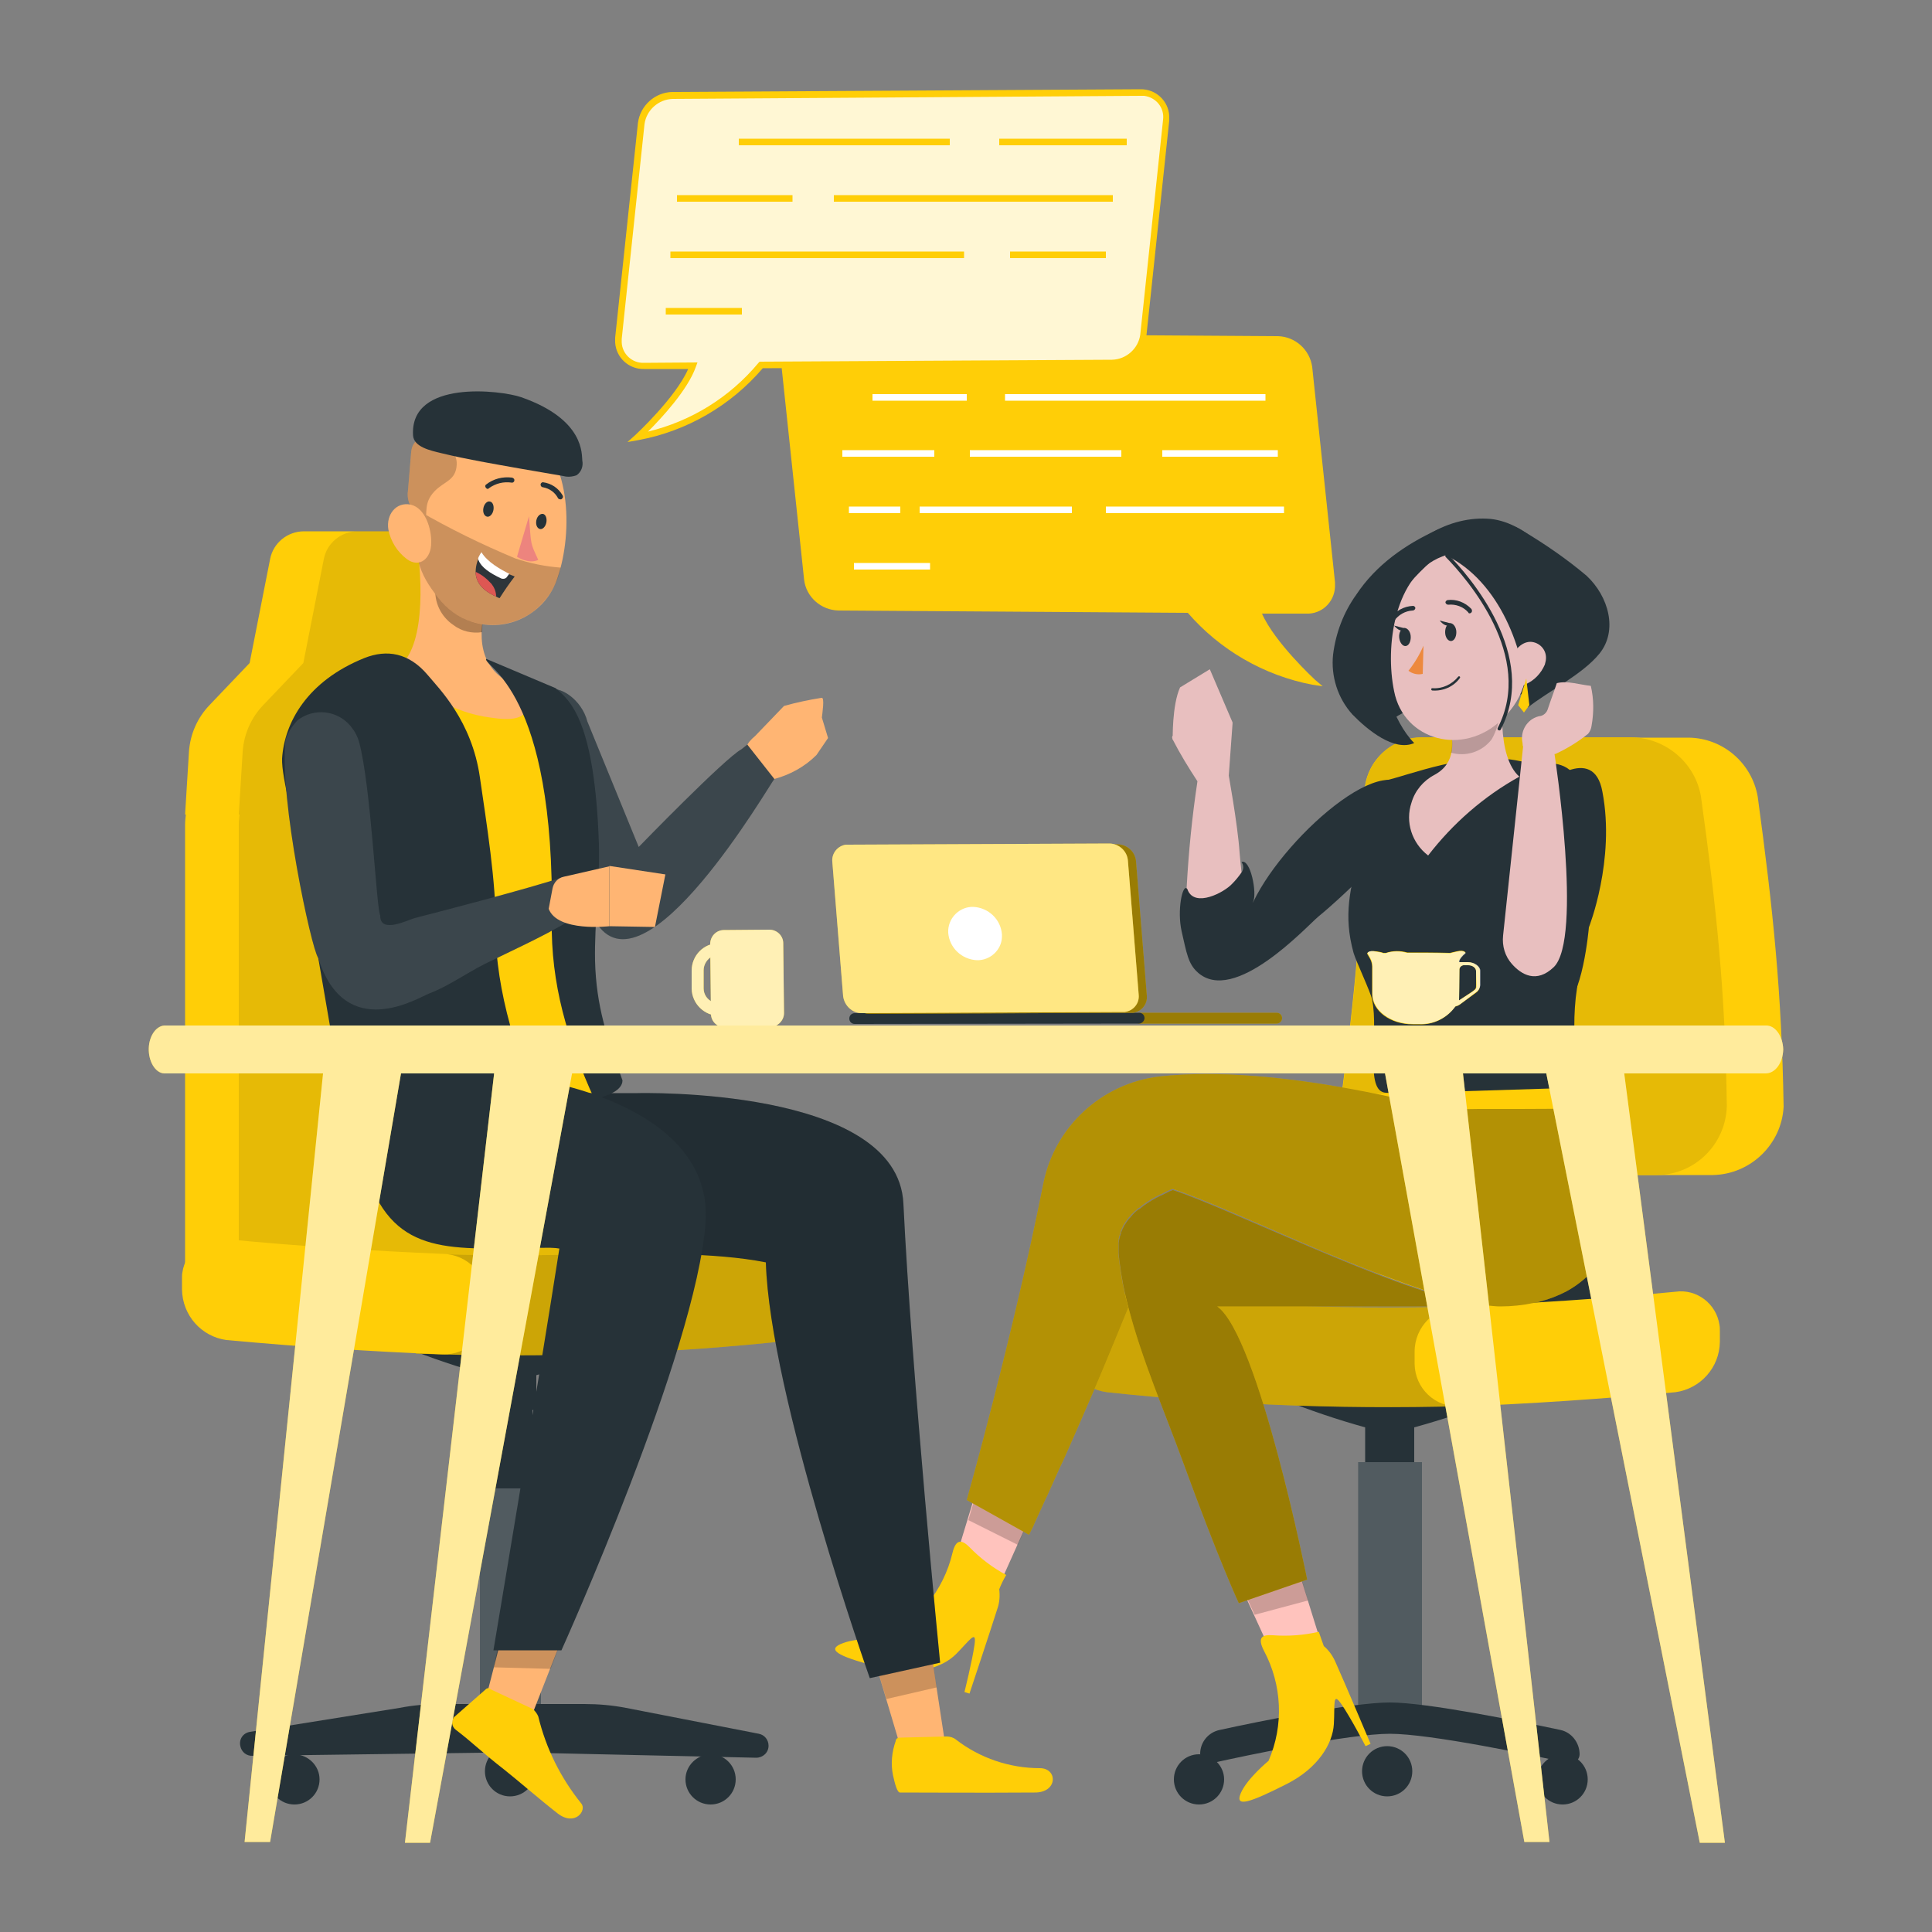 <?xml version="1.0" encoding="utf-8"?>
<!-- Generator: Adobe Illustrator 26.2.1, SVG Export Plug-In . SVG Version: 6.00 Build 0)  -->
<svg version="1.1" id="Layer_1" xmlns="http://www.w3.org/2000/svg" xmlns:xlink="http://www.w3.org/1999/xlink" x="0px" y="0px"
	 viewBox="0 0 500 500" style="enable-background:new 0 0 500 500;" xml:space="preserve">
<rect x="0" y="0" width="500" height="500" fill="#808080" stroke="none"/>
<style type="text/css">
	.st0{fill:#263238;}
	.st1{opacity:0.2;fill:#FFFFFF;enable-background:new    ;}
	.st2{fill:#FFCE07;}
	.st3{opacity:0.1;enable-background:new    ;}
	.st4{opacity:0.2;enable-background:new    ;}
	.st5{fill:#FFC3BD;}
	.st6{opacity:0.2;}
	.st7{opacity:0.4;enable-background:new    ;}
	.st8{fill:#E8BFBF;}
	.st9{opacity:0.6;enable-background:new    ;}
	.st10{fill:#ED893E;}
	.st11{opacity:0.3;}
	.st12{fill:#FFB573;}
	.st13{opacity:0.1;}
	.st14{fill:#FFFFFF;}
	.st15{opacity:0.3;enable-background:new    ;}
	.st16{fill:#2E353A;}
	.st17{fill:#DE5753;}
	.st18{fill:#ED847E;}
	.st19{opacity:0.1;fill:#FFFFFF;enable-background:new    ;}
	.st20{fill:#FFF7D4;enable-background:new    ;}
	.st21{opacity:0.7;}
	.st22{opacity:0.5;fill:#FFFFFF;enable-background:new    ;}
	.st23{opacity:0.7;fill:#FFFFFF;enable-background:new    ;}
	.st24{opacity:0.6;}
</style>
<g>
	<g id="freepik--character-3--inject-2">
		<path class="st0" d="M332,362.2h55.4c-7,2.8-14.1,5.2-21.4,7.2v9h-12.7v-9C346.1,367.4,339,365,332,362.2z"/>
		<path class="st0" d="M411.6,339.2h-18.9c2.2-13.1,2.2-26.5,0-39.6h18.9C413.8,312.6,413.8,326,411.6,339.2z"/>
		<rect x="351.5" y="378.4" class="st0" width="16.5" height="66.3"/>
		<rect x="351.5" y="378.4" class="st1" width="16.5" height="66.3"/>
		<path class="st2" d="M443.3,304.1h-81.7c-8.2,0.1-15-6.5-15.1-14.7c0-1,0.1-2,0.3-3c3.9-29.5,6-50.5,6.3-80.2
			c-0.3-8.2,6.1-15,14.3-15.3c0.3,0,0.5,0,0.8,0h68.8c8.9,0.1,16.4,6.6,17.9,15.3c4,29.5,6.2,50.5,6.7,80.2
			C461.1,296.1,453.1,303.9,443.3,304.1z"/>
		<path class="st2" d="M446.9,286.3c-0.4-29.7-2.6-50.7-6.7-80.2c-1.5-8.7-9.1-15.1-17.9-15.3h-54.1c-8.2-0.1-14.9,6.4-15,14.5
			c0,0.3,0,0.5,0,0.8c-0.3,29.7-2.4,50.7-6.3,80.2c-1.5,8.1,3.8,15.9,11.9,17.5c1,0.2,2,0.3,3,0.3h67.1
			C438.6,304,446.6,296.2,446.9,286.3z"/>
		<path class="st3" d="M446.9,286.3c-0.4-29.7-2.6-50.7-6.7-80.2c-1.5-8.7-9.1-15.1-17.9-15.3h-54.1c-8.2-0.1-14.9,6.4-15,14.5
			c0,0.3,0,0.5,0,0.8c-0.3,29.7-2.4,50.7-6.3,80.2c-1.5,8.1,3.8,15.9,11.9,17.5c1,0.2,2,0.3,3,0.3h67.1
			C438.6,304,446.6,296.2,446.9,286.3z"/>
		<path class="st0" d="M408.8,454c0,1.3-1.1,2.4-2.4,2.4c-0.2,0-0.3,0-0.5-0.1c-8.9-2-35.7-7.6-46.2-7.6c-10.5,0-37.2,5.6-46.1,7.6
			c-1.3,0.3-2.6-0.6-2.9-1.9c0-0.2-0.1-0.3-0.1-0.5l0,0c0-3,2.1-5.6,5.1-6.2c10.5-2.3,34.3-7.1,44-7.1c9.7,0,33.7,4.9,44.1,7.1
			C406.7,448.3,408.8,451,408.8,454z"/>
		<path class="st0" d="M397.9,460.5c0,3.6,2.9,6.5,6.5,6.5s6.5-2.9,6.5-6.5c0-3.6-2.9-6.5-6.5-6.5h0
			C400.8,454.1,397.9,457,397.9,460.5z"/>
		<path class="st0" d="M316.8,460.5c0,3.6-2.9,6.5-6.5,6.5s-6.5-2.9-6.5-6.5c0-3.6,2.9-6.5,6.5-6.5h0
			C313.9,454.1,316.8,457,316.8,460.5z"/>
		<path class="st0" d="M365.5,458.4c0,3.6-2.9,6.5-6.5,6.5s-6.5-2.9-6.5-6.5c0-3.6,2.9-6.5,6.5-6.5h0
			C362.6,451.9,365.5,454.8,365.5,458.4z"/>
		<path class="st2" d="M384.6,337.9c-32.7,1.2-65.5,0.1-98.1-3.5c-5.8-0.8-11.2,3.2-12,9c-0.1,0.6-0.1,1.2-0.1,1.7v1.6
			c0.1,6.9,5.3,12.7,12.1,13.6c32.6,3.5,65.4,4.6,98.1,3.4V337.9z"/>
		<path class="st4" d="M384.6,337.9c-32.7,1.2-65.5,0.1-98.1-3.5c-5.8-0.8-11.2,3.2-12,9c-0.1,0.6-0.1,1.2-0.1,1.7v1.6
			c0.1,6.9,5.3,12.7,12.1,13.6c32.6,3.5,65.4,4.6,98.1,3.4V337.9z"/>
		<path class="st2" d="M433.6,360.3c-18.7,1.7-37.2,3-56,3.7c-6.2,0.2-11.4-4.7-11.5-11c0-0.1,0-0.2,0-0.3v-2.9
			c0-6.4,5.2-11.6,11.5-11.7c18.8-0.8,37.3-2,56-3.8c5.5-0.8,10.6,3.1,11.4,8.6c0.1,0.5,0.1,1,0.1,1.5v2.9
			C445,353.9,440.1,359.4,433.6,360.3z"/>
		<polygon class="st5" points="256.8,414.3 243.7,415.3 255,378.1 265.9,394 		"/>
		<g class="st6">
			<polygon points="255.3,377.6 250.6,393.4 263.4,399.8 266.2,393.5 			"/>
		</g>
		<path class="st2" d="M258.6,411.3c0.2,1.7,0.1,3.4-0.5,5.1c-1.9,6-7.2,21.9-7.2,21.9l-1.3-0.4c0,0,2-8,2.6-12.2s-1.3-1.1-4.8,2.4
			c-3.5,3.5-10.6,5.8-19.4,3.5c-10.2-2.7-14.2-4.4-10.5-6.1s11-1.5,11-1.5c9.1-4.2,15.7-12.4,18-22.1c0.9-3.8,2.5-3.4,4.4-1.5
			c2.8,2.9,6,5.3,9.5,7.2C259.7,408.8,259.1,410,258.6,411.3z"/>
		<polygon class="st5" points="343.2,429.4 334.1,438.8 317.9,403.5 336.6,408.2 		"/>
		<g class="st6">
			<polygon points="317.8,402.9 324.7,417.9 338.5,414.2 336.5,407.6 			"/>
		</g>
		<path class="st2" d="M342.6,426c1.3,1.1,2.3,2.5,3,4.1c2.6,5.8,9.1,21.2,9.1,21.2l-1.3,0.6c0,0-3.8-7.3-6.2-10.8
			c-2.4-3.5-1.7,0-2,5.1s-4.1,11.4-12.2,15.5c-9.5,4.8-13.5,6.2-11.9,2.4c1.6-3.8,7.2-8.4,7.2-8.4c4-9.2,3.5-19.7-1.2-28.5
			c-1.8-3.5-0.4-4.2,2.3-4c4,0.3,8,0,11.9-0.9C341.7,423.4,342.1,424.7,342.6,426z"/>
		<path class="st2" d="M380.6,338.1H315c10.7,7.6,23.3,70.7,23.3,70.7l-17.7,6.1c0,0-5.1-10.9-14.5-36.7
			c-4.8-13.1-10.6-26.5-14-39.6l0,0c-1.1-4-1.9-8.2-2.4-12.3c-0.1-0.6-0.1-1.3-0.2-1.9c0-0.4,0-0.8,0-1.2s0-0.7,0-1V322
			c0-0.3,0-0.5,0.1-0.8v-0.2c0.1-0.3,0.1-0.5,0.2-0.8c0,0,0-0.1,0-0.1c0.1-0.3,0.2-0.6,0.3-0.9v-0.2c0.1-0.3,0.3-0.6,0.4-0.9
			c0-0.1,0-0.1,0.1-0.2c0.1-0.3,0.3-0.5,0.4-0.8c0.4-0.6,0.8-1.2,1.2-1.7l0.2-0.2l0.7-0.8c0.5-0.6,1.1-1.1,1.7-1.5c0,0,0.1,0,0.1,0
			l1-0.8l1-0.7l1.1-0.7c0.8-0.5,1.6-0.9,2.4-1.3c0,0,0,0,0.1,0l2.2-1.1l0.8-0.3c0,0,0.1,0,0.1,0l0,0c7.3,2.4,20.8,8.5,35.4,14.7
			c16.4,7,34,13.9,45.3,15.4C383,338.2,381.8,338.2,380.6,338.1z"/>
		<path class="st7" d="M380.6,338.1H315c10.7,7.6,23.3,70.7,23.3,70.7l-17.7,6.1c0,0-5.1-10.9-14.5-36.7
			c-4.8-13.1-10.6-26.5-14-39.6l0,0c-1.1-4-1.9-8.2-2.4-12.3c-0.1-0.6-0.1-1.3-0.2-1.9c0-0.4,0-0.8,0-1.2s0-0.7,0-1V322
			c0-0.3,0-0.5,0.1-0.8v-0.2c0.1-0.3,0.1-0.5,0.2-0.8c0,0,0-0.1,0-0.1c0.1-0.3,0.2-0.6,0.3-0.9v-0.2c0.1-0.3,0.3-0.6,0.4-0.9
			c0-0.1,0-0.1,0.1-0.2c0.1-0.3,0.3-0.5,0.4-0.8c0.4-0.6,0.8-1.2,1.2-1.7l0.2-0.2l0.7-0.8c0.5-0.6,1.1-1.1,1.7-1.5c0,0,0.1,0,0.1,0
			l1-0.8l1-0.7l1.1-0.7c0.8-0.5,1.6-0.9,2.4-1.3c0,0,0,0,0.1,0l2.2-1.1l0.8-0.3c0,0,0.1,0,0.1,0l0,0c7.3,2.4,20.8,8.5,35.4,14.7
			c16.4,7,34,13.9,45.3,15.4C383,338.2,381.8,338.2,380.6,338.1z"/>
		<path class="st2" d="M384.3,337.8c-11.3-1.4-28.9-8.4-45.3-15.4c-14.5-6.2-27.9-12.3-35.4-14.7c21.9-9.2,60.9-9,60.9-9
			s10.1-9.6,21.3-11.9c1.5-0.3,3.1-0.5,4.6-0.5l0.3,0.4C410.4,312.9,403.3,335.3,384.3,337.8z"/>
		<path class="st0" d="M309.9,251.6c9.5,8.7,28.3-11.9,31.3-14.4c6.5-5.3,25.5-23,24.5-29.2c-3-18.1-32.8,7.6-41.3,25.3L309.9,251.6
			z"/>
		<path class="st0" d="M393.5,197c4.8,1,10-0.7,13.3,2.8c3.4,3.6,4.8,8.5,5.3,13.5c0.4,6.8,0.1,13.6-1.1,20.3
			c-1,8.2-2.1,16.4-3.2,24.6c-0.7,6.7-0.4,13.5,0.8,20.2l0,0c0.3,1.5-0.5,2.9-1.9,3.5c0,0-37.2,1.3-48,0.9
			c-5.7-0.2-1.8-15.3-3.6-24.1c-0.4-2-4.2-10-4.8-12.1c-2.7-9.8-0.9-16.5,1.6-26.3c1.8-7.1,2.5-17.4,6.2-18.2
			C364.7,200.7,380.2,194.1,393.5,197z"/>
		<path class="st0" d="M398.8,203.9c0.5-0.7,13.6-11.8,15.9,1c3.4,17.7-3.5,35.1-3.5,35.1s-1.6,19.1-7.1,21.1
			c-5.6,1.9-10.9,2.4-12.7-0.9c-1.2-2.6-1.8-5.4-1.9-8.2C389.5,252,390.2,217.2,398.8,203.9z"/>
		<path class="st8" d="M389.8,172.7c-1.3,8.2-2.5,23,3.4,28.3c-9.2,5.1-17.2,12.1-23.6,20.4c-4.2-3.2-6-8.7-4.3-13.7
			c0.9-3.1,3.1-5.7,6-7.2c5.5-3,5.1-8.7,3.5-14.1L389.8,172.7z"/>
		<path class="st4" d="M387.9,186.5l-5.3,2c-2.3,0.9-4.7,1.3-7.1,1.2l0,0c0.4,1.7,0.4,3.4,0,5.1c3.9,1.1,8-0.2,10.5-3.4
			C386.9,189.9,387.5,188.2,387.9,186.5z"/>
		<path class="st2" d="M409,282l1.5,4.9c0.2,0.4-0.2,0.8-0.9,0.8l-56,1.7c-0.5,0-0.9-0.2-1-0.5l-0.6-5c0-0.3,0.4-0.6,0.9-0.7l55-1.7
			C408.4,281.5,408.8,281.7,409,282z"/>
		<path class="st2" d="M291.2,317.1c0.4-0.6,0.8-1.2,1.2-1.7C291.9,315.9,291.5,316.5,291.2,317.1z"/>
		<path class="st2" d="M294.9,312.9c-0.6,0.5-1.2,1-1.7,1.5C293.7,313.9,294.3,313.4,294.9,312.9z"/>
		<path class="st9" d="M291.2,317.1c0.4-0.6,0.8-1.2,1.2-1.7C291.9,315.9,291.5,316.5,291.2,317.1z"/>
		<path class="st9" d="M294.9,312.9c-0.6,0.5-1.2,1-1.7,1.5C293.7,313.9,294.3,313.4,294.9,312.9z"/>
		<path class="st8" d="M314.4,245.8c-3.4-3-5.9-6.9-7-11.3c-0.3-1.6-0.4-3.1-0.3-4.7c0.5-9.2,1.4-18.4,2.8-27.6l7.9-2.6
			c0,0,2.5,13.6,3,21c0.1,1.5,0.3,3.2,0.5,5.1c0.4,3.4,0.8,7,1.2,10.1L314.4,245.8z"/>
		<path class="st0" d="M309.9,251.6c-2.4-2.2-2.8-4.9-4.1-10.6c-1.2-5.4,0.2-12,1.3-11.1c0.1,0.1,0.3,0.3,0.3,0.5
			c1.9,4.5,9.4,0.6,11.5-1.7c0.9-0.9,1.7-1.9,2.4-2.9c0.6-0.8,0.6-1.9,0-2.7c2.3-1,4.1,8.1,3,10.3l-0.6,1.7
			c-0.9,2.7-2.3,5.3-4.2,7.5l-4.2,5.1L309.9,251.6z"/>
		<path class="st8" d="M318,200.8L319,187c-2.5,1.2-5,2.2-7.6,2.9c-3.8,1.3-9-1-7.9,1.5c1.9,3.7,4.1,7.3,6.4,10.8L318,200.8z"/>
		<path class="st8" d="M319,187l-5.9-13.8l-7.7,4.7c-2.1,4.6-1.9,13.5-1.9,13.5S314.2,191.9,319,187z"/>
		<path class="st0" d="M359.1,149.5c-5.9,11.2-4.5,25.3,1.8,36.3c10.7-7.3,26.3-1.5,37.4-8.2c7.4-4.5,10.9-14.1,9-22.6
			c-2-9.1-11.9-19.7-21.5-20.7C375,133.3,364,140.1,359.1,149.5z"/>
		<path class="st8" d="M395.4,153.9c-3.4-8.9-13.3-13.3-22.1-9.9c0,0,0,0,0,0c-12.5,4.7-14.9,23.4-12.5,34.9
			c2.5,12.8,17.9,16.9,27.8,7.4c6.6-6.4,6.8-11.8,8-24.4C396.7,159.1,396.4,156.4,395.4,153.9z"/>
		<path class="st10" d="M368.2,174.4c-1.3,0.3-2.6,0-3.7-0.8c1.6-2,2.9-4.2,3.9-6.5L368.2,174.4z"/>
		<path class="st0" d="M377.8,175.5c0.1-0.1,0.1-0.3,0-0.4c0,0,0,0,0,0c-0.1-0.1-0.3-0.1-0.4,0c-1.6,2-4.1,3.2-6.7,3
			c-0.2,0-0.3,0.1-0.3,0.3l0,0c0,0.1,0.1,0.3,0.3,0.3c0,0,0,0,0,0C373.5,178.9,376.2,177.7,377.8,175.5L377.8,175.5z"/>
		<path class="st0" d="M377.4,139.1c-1.3,1.3-2.4,2.9-3,4.7c13.5,6.7,20.4,24.1,21,39.3c5.1-4.1,14.1-8.5,18.5-13.9
			c4.9-6,2.4-14.9-3.3-20.2c-5.1-4.3-10.6-8.1-16.3-11.5C389,134,382,134.7,377.4,139.1z"/>
		<path class="st8" d="M400.1,170.4c0.1-2.3-1.7-4.2-4-4.3c-3.2,0-5.3,3.9-5.7,6.6c-0.5,3,1.4,5.6,4.4,4.4c2.3-1,4-2.8,5-5.1
			C399.9,171.5,400.1,171,400.1,170.4z"/>
		<path class="st0" d="M376.9,163.6c0,1.3-0.6,2.3-1.4,2.3s-1.5-1-1.5-2.3c0-1.3,0.6-2.3,1.4-2.3
			C376.1,161.3,376.9,162.3,376.9,163.6z"/>
		<path class="st0" d="M365.1,164.9c0,1.3-0.6,2.3-1.4,2.3s-1.5-1-1.6-2.3s0.6-2.3,1.4-2.4C364.4,162.6,365.1,163.6,365.1,164.9z"/>
		<path class="st0" d="M363.9,162.7l-3.1-0.8C360.8,161.9,362.5,164.2,363.9,162.7z"/>
		<path class="st0" d="M380.5,158.7c0.1,0,0.2-0.1,0.3-0.2c0.2-0.2,0.2-0.6,0-0.9l0,0c-1.6-1.7-3.9-2.6-6.2-2.3
			c-0.3,0.1-0.6,0.4-0.5,0.7c0.1,0.3,0.4,0.5,0.7,0.5c0,0,0,0,0,0c1.9-0.2,3.9,0.5,5.2,2C380,158.7,380.3,158.8,380.5,158.7z"/>
		<path class="st0" d="M360.6,160.9c0.1,0,0.2-0.1,0.2-0.2c1.1-1.6,2.9-2.6,4.8-2.7c0.3,0,0.6-0.2,0.7-0.6c0,0,0,0,0,0l0,0
			c0-0.3-0.3-0.6-0.6-0.6c-2.4,0.1-4.5,1.3-5.9,3.2c-0.2,0.3-0.2,0.7,0.1,0.9c0,0,0,0,0,0C360.1,161,360.4,161,360.6,160.9
			L360.6,160.9z"/>
		<path class="st0" d="M375.7,161.4l-3.1-0.8C372.6,160.6,374.3,162.9,375.7,161.4z"/>
		<path class="st0" d="M357.3,167.2c-0.4,7.8,3.2,19.6,8.7,25.1c-5.2,2.3-12.1-3.4-16-7.4c-3.8-4.2-5.6-9.9-5-15.5
			c0.7-5.6,2.7-10.9,6-15.5c5.1-7.7,12.7-13,21-16.8c1.7-0.8,4.3-1.1,4.8,0.6c0.4,1.2-0.7,2.4-1.6,3.2
			C366.2,149,359.3,154.6,357.3,167.2z"/>
		<path class="st0" d="M387.9,189h-0.1c-0.2-0.1-0.3-0.4-0.2-0.6c0,0,0,0,0,0c9.6-18.5-7.9-38.6-13.5-44.3c-0.1-0.2-0.1-0.5,0.1-0.7
			c0.2-0.1,0.4-0.1,0.5,0c5.7,5.8,23.6,26.3,13.7,45.4C388.3,189,388.1,189.1,387.9,189z"/>
		<polygon class="st2" points="395,175.6 392.9,182.5 394.4,184.4 395.8,182.5 		"/>
		<path class="st8" d="M394.1,193.1c0-0.4-0.1-1-0.2-1.7c-0.2-2.9,1.8-5.6,4.7-6.1h0.1c0.8-0.2,1.5-0.8,1.8-1.6c1-3,1.4-3.9,2.4-6.9
			c2.7-0.7,5.9,0.4,8.8,0.7c0.8,3.4,0.8,6.9,0.2,10.3c-0.1,0.8-0.4,1.5-0.9,2.1c-2.6,2.1-5.4,3.8-8.4,5.2
			C400.1,195.7,396.7,193.3,394.1,193.1z"/>
		<path class="st8" d="M402.3,195.1c0,0,7.4,47.9-0.2,55.2c-4.5,4.3-8.4,1.9-10.8-0.8c-1.8-2-2.6-4.7-2.3-7.4l5.2-49.1
			C394.1,193.1,399.3,190.1,402.3,195.1z"/>
		<path class="st2" d="M405.4,334.2c-2.1,1.1-4.4,2-6.7,2.6c-0.6,0.2-1.2,0.3-1.8,0.4c-2.8,0.6-5.7,0.9-8.6,0.9
			c-1,0-1.9-0.1-2.9-0.2l-1-0.1l-1.1-0.2c-1.1-0.2-2.2-0.4-3.4-0.6c-1.2-0.2-2.5-0.6-3.9-0.9l-1.3-0.4c-1.7-0.5-3.3-1-5.1-1.5
			l-1.8-0.6c-3.4-1.1-6.7-2.4-10.3-3.7l-1.4-0.5c-4.5-1.7-9.1-3.6-13.7-5.5l-3.5-1.5c-14.5-6.2-27.9-12.3-35.4-14.7l0,0
			c0,0,0,0-0.1,0l-0.8,0.3l-2.2,1.1c0,0,0,0-0.1,0c-0.8,0.4-1.7,0.9-2.4,1.3l-1.1,0.7l-1,0.7l-1,0.8c0,0-0.1,0-0.1,0
			c-0.6,0.5-1.2,1-1.7,1.5l-0.7,0.8l-0.2,0.2c-0.4,0.5-0.8,1.1-1.2,1.7c-0.2,0.3-0.3,0.5-0.4,0.8c0,0.1-0.1,0.1-0.1,0.2
			c-0.2,0.3-0.3,0.6-0.4,0.9v0.2c-0.1,0.3-0.2,0.6-0.3,0.9c0,0,0,0.1,0,0.1c-0.1,0.3-0.2,0.5-0.2,0.8v0.2c0,0.3-0.1,0.5-0.1,0.8v0.3
			c0,0.3,0,0.7,0,1c0,0.4,0,0.8,0,1.2c0,0.4,0.1,1.2,0.2,1.9c0.5,4.2,1.3,8.3,2.4,12.3c-2.4,5.9-4.8,11.7-7.1,17.2l-2.3,5.4
			c-2.7,6.2-5.2,12-7.5,17.1c-0.3,0.7-0.7,1.4-1,2.1l-2.6,5.8c-0.3,0.6-0.5,1.2-0.8,1.7l-3,6.6c-0.1,0.2-0.2,0.5-0.3,0.7
			c-0.1,0.2-0.2,0.4-0.3,0.6s-0.2,0.4-0.3,0.6c-0.7,1.5-0.5,1-0.5,1l-16.1-9c0,0,12-42.5,19.8-81.8c2.9-14.8,15.1-26,30-27.8
			c30.8-3.5,73.1,8.5,73.1,8.5h2.9l6.7-0.1h3.2h0.6h2.7h4c5.4,0,10.8-0.1,15.2,0C423.4,312.3,417.7,327.5,405.4,334.2z"/>
		<g class="st11">
			<path d="M405.4,334.2c-2.1,1.1-4.4,2-6.7,2.6c-0.6,0.2-1.2,0.3-1.8,0.4c-2.8,0.6-5.7,0.9-8.6,0.9c-1,0-1.9-0.1-2.9-0.2l-1-0.1
				l-1.1-0.2c-1.1-0.2-2.2-0.4-3.4-0.6c-1.2-0.2-2.5-0.6-3.9-0.9l-1.3-0.4c-1.7-0.5-3.3-1-5.1-1.5l-1.8-0.6
				c-3.4-1.1-6.7-2.4-10.3-3.7l-1.4-0.5c-4.5-1.7-9.1-3.6-13.7-5.5l-3.5-1.5c-14.5-6.2-27.9-12.3-35.4-14.7l0,0c0,0,0,0-0.1,0
				l-0.8,0.3l-2.2,1.1c0,0,0,0-0.1,0c-0.8,0.4-1.7,0.9-2.4,1.3l-1.1,0.7l-1,0.7l-1,0.8c0,0-0.1,0-0.1,0c-0.6,0.5-1.2,1-1.7,1.5
				l-0.7,0.8l-0.2,0.2c-0.4,0.5-0.8,1.1-1.2,1.7c-0.2,0.3-0.3,0.5-0.4,0.8c0,0.1-0.1,0.1-0.1,0.2c-0.2,0.3-0.3,0.6-0.4,0.9v0.2
				c-0.1,0.3-0.2,0.6-0.3,0.9c0,0,0,0.1,0,0.1c-0.1,0.3-0.2,0.5-0.2,0.8v0.2c0,0.3-0.1,0.5-0.1,0.8v0.3c0,0.3,0,0.7,0,1
				c0,0.4,0,0.8,0,1.2c0,0.4,0.1,1.2,0.2,1.9c0.5,4.2,1.3,8.3,2.4,12.3c-2.4,5.9-4.8,11.7-7.1,17.2l-2.3,5.4
				c-2.7,6.2-5.2,12-7.5,17.1c-0.3,0.7-0.7,1.4-1,2.1l-2.6,5.8c-0.3,0.6-0.5,1.2-0.8,1.7l-3,6.6c-0.1,0.2-0.2,0.5-0.3,0.7
				c-0.1,0.2-0.2,0.4-0.3,0.6s-0.2,0.4-0.3,0.6c-0.7,1.5-0.5,1-0.5,1l-16.1-9c0,0,12-42.5,19.8-81.8c2.9-14.8,15.1-26,30-27.8
				c30.8-3.5,73.1,8.5,73.1,8.5h2.9l6.7-0.1h3.2h0.6h2.7h4c5.4,0,10.8-0.1,15.2,0C423.4,312.3,417.7,327.5,405.4,334.2z"/>
		</g>
	</g>
	<g id="freepik--character-2--inject-2">
		<rect x="124.2" y="384.8" class="st0" width="15.8" height="65.9"/>
		<rect x="124.2" y="384.8" class="st1" width="15.8" height="65.9"/>
		<rect x="126.5" y="343.1" class="st0" width="11.3" height="42.1"/>
		<polygon class="st4" points="137.7,350.9 126.5,355 126.5,343.1 137.7,343.1 		"/>
		<path class="st0" d="M177.4,460.5c0,3.6,2.9,6.5,6.5,6.5s6.5-2.9,6.5-6.5c0-3.6-2.9-6.5-6.5-6.5h0
			C180.3,454.1,177.4,457,177.4,460.5z"/>
		<path class="st0" d="M82.7,460.5c0,3.6-2.9,6.5-6.5,6.5c-3.6,0-6.5-2.9-6.5-6.5c0-3.6,2.9-6.5,6.5-6.5h0
			C79.8,454.1,82.7,457,82.7,460.5z"/>
		<path class="st0" d="M138.5,458.4c0,3.6-2.9,6.5-6.5,6.5s-6.5-2.9-6.5-6.5c0-3.6,2.9-6.5,6.5-6.5h0
			C135.6,451.9,138.5,454.8,138.5,458.4z"/>
		<path class="st0" d="M62.2,451.9c0.3,1.5,1.6,2.6,3.2,2.5l67.3-0.9l63,1.4c1.7,0,3.2-1.3,3.2-3.1c0-1.5-1-2.8-2.5-3.1l-34.4-6.7
			c-3.6-0.7-7.2-1-10.8-1h-37c-3.6,0-7.2,0.3-10.8,1l-38.7,6.2C62.9,448.5,61.8,450.1,62.2,451.9C62.2,451.8,62.2,451.8,62.2,451.9z
			"/>
		<path class="st0" d="M61.1,342.9v0.2h2.2C62.5,343.1,61.8,343,61.1,342.9z"/>
		<path class="st2" d="M151.2,214.3c0,0.1,0,0.2,0,0.3v115.2H47.9V213.4c0-0.9,0.1-1.7,0.2-2.6h-0.2l1-16.2
			c0.3-4.6,2.2-8.9,5.4-12.2l10.3-10.8l5.3-26.9c0.8-4.2,4.5-7.2,8.8-7.2h23.8c3.8,0,7.2,2.5,8.4,6.1l10,29.1l19,11.7
			c4.9,3,8.2,8,9,13.6l2.5,16.5L151.2,214.3z"/>
		<path class="st3" d="M151.2,214.3c0,0.1,0,0.2,0,0.3v115.2H61.8V213.4c0-0.9,0.1-1.8,0.2-2.6h-0.2l1-16.2
			c0.3-4.6,2.2-8.9,5.4-12.2l10.3-10.8l5.3-26.9c0.8-4.2,4.5-7.2,8.8-7.2h10c3.8,0,7.2,2.5,8.4,6.1l10,29.1l19,11.7
			c4.9,3,8.2,8,9,13.6l2.5,16.5L151.2,214.3z"/>
		<path class="st0" d="M160.1,348.7h-55.4c7,2.8,14.1,5.2,21.4,7.2v9h12.7v-9C146,353.9,153.2,351.5,160.1,348.7z"/>
		<path class="st2" d="M107.6,324.4c32.7,1.2,65.5,0.1,98.1-3.5c5.8-0.8,11.2,3.2,12,9c0.1,0.6,0.1,1.1,0.1,1.7v1.7
			c-0.2,6.9-5.3,12.6-12.1,13.5c-32.6,3.6-65.4,4.7-98.1,3.5L107.6,324.4z"/>
		<path class="st4" d="M107.6,324.4c32.7,1.2,65.5,0.1,98.1-3.5c5.8-0.8,11.2,3.2,12,9c0.1,0.6,0.1,1.1,0.1,1.7v1.7
			c-0.2,6.9-5.3,12.6-12.1,13.5c-32.6,3.6-65.4,4.7-98.1,3.5L107.6,324.4z"/>
		<path class="st2" d="M58.6,346.8c18.7,1.7,37.2,3,56,3.7c6.2,0.2,11.4-4.7,11.5-10.9c0-0.1,0-0.2,0-0.4v-2.9
			c0-6.4-5.1-11.7-11.5-11.8c-18.8-0.8-37.3-2-56-3.8c-5.5-0.8-10.6,3.1-11.4,8.6c-0.1,0.5-0.1,1-0.1,1.5v2.9
			C47.2,340.4,52.1,345.9,58.6,346.8z"/>
		<path class="st12" d="M212.7,185.7l1.6,5.3l-3,4.4c-3,3-6.8,5.1-10.9,6.2c-2.3,0.5-4.6-0.5-5.8-2.5l-0.6-1
			c-0.3-0.4-0.5-0.9-0.7-1.4c-0.9-2.7-0.1-4.4,2.1-6.2l7.5-7.8c3.2-0.9,6.5-1.6,9.7-2.1C213.5,180.3,212.8,184.7,212.7,185.7z"/>
		<path class="st0" d="M165.3,219.2c0,0,22.3-23,26.6-25.3l1.5-1.2l7,8.9c-1,1-33.9,58-46.4,36.7c-2.3-4-4.5-7.9-6.5-12
			c-1-2.1-7.3-14.7-8.2-16.8l-1-2.1c-4.5-10.1-6.2-21.9,3.1-28.8l0,0c3.5-1.5,9.2,2.6,10.6,8.1L165.3,219.2z"/>
		<g class="st13">
			<path class="st14" d="M165.3,219.2c0,0,22.3-23,26.6-25.3l1.5-1.2l7,8.9c-1,1-33.9,58-46.4,36.7c-2.3-4-4.5-7.9-6.5-12
				c-1-2.1-7.3-14.7-8.2-16.8l-1-2.1c-4.5-10.1-6.2-21.9,3.1-28.8l0,0c3.5-1.5,9.2,2.6,10.6,8.1L165.3,219.2z"/>
		</g>
		<g id="freepik--character-2--inject-102--inject-2">
			<polygon class="st12" points="240.3,423.1 244.6,451.3 232.8,451.3 224.4,423.1 			"/>
			<path class="st2" d="M245,449.4l-12.2,0.3c-0.5,0-0.9,0.3-1,0.8c0,0,0,0,0,0.1l0,0c-1,2.8-1.3,5.9-0.7,8.8
				c0.5,2.3,1.1,4.5,1.8,4.5c5.5,0,20.2,0.1,34.8,0c6.1,0.1,6.1-6.3,1.4-6.3c-7.8,0-15.5-2.6-21.7-7.4
				C246.8,449.7,245.9,449.4,245,449.4z"/>
			<polygon class="st4" points="242.4,436.7 240.3,423.1 224.4,423.1 229.4,439.7 			"/>
			<polygon class="st12" points="146.7,420.8 137.5,444.3 124.5,444.3 130.5,421.1 			"/>
			<polygon class="st4" points="127.8,431.5 130.3,418.7 146.7,420.8 142.5,431.9 			"/>
			<path class="st2" d="M137.9,442.3l-10.9-5.1c-0.4-0.4-0.9-0.4-1.3,0c0,0,0,0,0,0l0,0l-8.2,7.2c-0.8,1-0.6,2.5,0.5,3.3
				c4.2,3.2,7.1,6.1,12.4,10.2c3.3,2.6,9.4,7.9,13.9,11.4c4.5,3.5,7.7-0.8,6.1-2.6c-5.3-6.6-9.1-14.2-11.1-22.5
				C139,443.5,138.5,442.8,137.9,442.3z"/>
		</g>
		<path class="st2" d="M157.7,288.3c-13.9-37.6-4.8-72.3-6.5-91.4c-0.9-9.7-8.1-17.6-17.7-19.5c-9.5-1.9-21.3-3.9-32.5-5.4
			c-1.1-0.2-2.2-0.2-3.2-0.2c-12.2,0.2-21.9,10.1-21.7,22.3c1,56.9,19.2,94.2,19.2,94.2l29.4-0.1L157.7,288.3z"/>
		<path class="st12" d="M125.8,156.1c-2,7.8-2.6,17.4,8.2,21.5c3,4.8,4.5,9.9-7.1,8.1c-9.2-1.2-17.6-6-23.4-13.3
			c7-6.1,5.7-24.7,3.9-35.2L125.8,156.1z"/>
		<path class="st0" d="M165,282.9c0,0,67.4-1.8,68.8,28.6c2.1,43.8,9.5,118.8,9.5,118.8l-18.2,4c0,0-25.9-73.3-26.9-107.6
			c-27.1-5.4-67.8,2.8-76-15c-4-9.1-5.1-19.1-3.1-28.8L165,282.9z"/>
		<g class="st13">
			<path d="M165,282.9c0,0,67.4-1.8,68.8,28.6c2.1,43.8,9.5,118.8,9.5,118.8l-18.2,4c0,0-25.9-73.3-26.9-107.6
				c-27.1-5.4-67.8,2.8-76-15c-4-9.1-5.1-19.1-3.1-28.8L165,282.9z"/>
		</g>
		<path class="st0" d="M139.1,279.5c0,0,45.6,6.4,43.5,36.9c-2.4,33.4-37.3,110.7-37.3,110.7h-17.6c0,0,11.8-70.2,17.1-104.2
			c-24.6,0-40,3.2-48.2-14.6c-4-9.1-5.1-19.1-3.1-28.8L139.1,279.5z"/>
		<path class="st0" d="M143.8,178.1c3.9,3.3,10.1,8.6,11.2,40.3c0.3,10.1-1.2,20.2-1,30.3c0.3,11.7,3.1,19.9,7.1,30.9
			c0,2.6-3.9,4.1-7.3,4.8c-6.9-15.2-11.3-29.7-11-46.4c0.9-59.8-17.7-65.4-17-67.5L143.8,178.1z"/>
		<path class="st15" d="M117.4,161.8c2.1,1.6,4.8,2.2,7.4,1.8c0-1.9,0.1-3.8,0.4-5.6l-12-9.9c-0.3,1.3-0.4,2.6-0.5,3.9
			C112.3,155.8,114.1,159.6,117.4,161.8z"/>
		<path class="st12" d="M135.4,110.2c12.7,7.2,12.9,27.6,8.9,39.3c-3,9.3-12.9,14.4-22.2,11.4c-3.5-1.1-6.5-3.3-8.7-6.2
			c-6.2-7.9-5.3-15.8-5.1-29.5S122.6,103,135.4,110.2z"/>
		<path class="st4" d="M133.3,144.5c3.8,1.3,7.8,2.1,11.8,2.4c-0.9,4.5-3.4,8.5-7,11.3c-7.8,5.8-18.9,4.3-24.7-3.5
			c-5.1-6.5-6.7-10.8-5.2-22.6C116.3,136.8,124.7,140.9,133.3,144.5z"/>
		<path class="st12" d="M110.1,136.1c0-1.3-0.6-2.5-1.7-3.2c-1-0.7-1.9-1.6-2.5-2.7c-0.4-1.1-0.5-2.2-0.3-3.4l0.8-9.7
			c0.6-7.4,12.1-3.1,11.8,3.1c-0.2,4.2-3.2,4.3-5.7,6.9C109.6,130.1,110.6,132.6,110.1,136.1z"/>
		<path class="st4" d="M110.1,136.1c0-1.3-0.6-2.5-1.7-3.2c-1-0.7-1.9-1.6-2.5-2.7c-0.4-1.1-0.5-2.2-0.3-3.4l0.8-9.7
			c0.6-7.4,12.1-3.1,11.8,3.1c-0.2,4.2-3.2,4.3-5.7,6.9C109.6,130.1,110.6,132.6,110.1,136.1z"/>
		<path class="st12" d="M106.3,130.6c3.8,0.9,5.4,6.3,5.3,9.9c0,4-3,6.6-6.3,4.2c-2.5-1.9-4.2-4.6-4.8-7.7
			C99.9,133.2,102.5,129.8,106.3,130.6z"/>
		<path class="st0" d="M126.6,126.3c1.7-1.2,3.7-1.7,5.8-1.4l0,0c0.3,0.1,0.7-0.2,0.7-0.5c0.1-0.4-0.2-0.7-0.6-0.8
			c-2.4-0.3-4.8,0.3-6.7,1.8l0,0c-0.3,0.2-0.3,0.6,0,0.9c0,0,0,0,0,0c0.1,0.1,0.2,0.2,0.3,0.2C126.2,126.6,126.4,126.5,126.6,126.3z
			"/>
		<path class="st0" d="M145.4,129.1L145.4,129.1c0.3-0.2,0.4-0.6,0.2-0.9c-1.1-1.9-2.9-3.1-5.1-3.4l0,0c-0.3,0-0.6,0.3-0.6,0.6l0,0
			c0,0.4,0.3,0.7,0.6,0.7c1.7,0.3,3.1,1.3,3.9,2.8c0.1,0.2,0.3,0.3,0.5,0.3C145.2,129.3,145.3,129.2,145.4,129.1z"/>
		<path class="st16" d="M133.2,149.2c-1.4,1.8-2.7,3.7-3.9,5.6c-0.3-0.1-0.6-0.2-0.9-0.4c-4.1-1.8-5.3-4.2-5.3-6.4
			c0-1.8,0.6-3.5,1.5-4.9c1.5,2.5,5.1,4.5,7.1,5.5C132.6,148.9,133.2,149.2,133.2,149.2z"/>
		<path class="st14" d="M131.8,148.5l-0.6,0.8c-0.3,0.5-1,0.6-1.5,0.4c-3-1.4-5.1-2.9-5.8-4.6c-0.2-0.3-0.2-0.7,0-1
			c0.2-0.4,0.4-0.8,0.7-1.2C126.1,145.5,129.8,147.5,131.8,148.5z"/>
		<path class="st17" d="M128.4,154.4c-4.1-1.8-5.3-4.2-5.3-6.4c1.6,0.7,2.9,1.8,4.1,3.1C127.9,152,128.4,153.1,128.4,154.4z"/>
		<path class="st0" d="M140.5,133c0.7,0.1,1.1,1.1,0.9,2.2s-1,1.9-1.7,1.7c-0.7-0.2-1.1-1.1-0.9-2.2S139.8,132.9,140.5,133z"/>
		<path class="st0" d="M126.8,129.8c0.7,0.1,1.1,1.1,0.9,2.2c-0.2,1.1-1,1.9-1.7,1.7c-0.7-0.2-1.1-1.1-0.9-2.2
			C125.3,130.4,126.1,129.6,126.8,129.8z"/>
		<path class="st18" d="M133.8,144.1c0,0,3,2,5.5,0.8c-2.1-4.6-1.8-3.5-2.4-11.3L133.8,144.1z"/>
		<path class="st0" d="M140.3,286.6c0,0-16.6,6.4-20.4,7.7c-4.4,1.7-9,2.8-13.6,3.1c-4.8,0.3-9.5-1.4-12.9-4.8
			c-4-4.2-5.2-10.6-6.2-16.6c-3-17.6-6.1-35.2-9.1-52.9c-1.5-8.7-5.3-21.8-5.1-26.8c0.6-9.2,6.4-20,21.3-26
			c5.8-2.3,11.5-1.4,16.4,4.4c2.9,3.5,11.4,11.8,13.5,26.5c1.7,11.8,4.2,27.1,4.1,39C128.1,256,134.4,275.9,140.3,286.6z"/>
		<path class="st0" d="M73.9,191.5c-1.7,15.3,6.7,54,8.4,56.3c7,22.4,26.1,10.3,28.8,9.3c4.8-1.8,9.7-5.3,14.3-7.6
			c8.9-4.4,17.3-8,25.6-13.5l-4.7-9.2c-9.1,3.1-34.7,9.7-39,10.8c-1.8,0.5-9,4.2-8.9-0.7c-1-1.7-2.4-33.7-5.5-45
			c-0.4-1.3-1-2.5-1.8-3.5l-0.3-0.4c-3.4-4.2-9.5-4.9-13.8-1.6C75.7,187.8,74.5,189.5,73.9,191.5L73.9,191.5z"/>
		<path class="st19" d="M73.9,191.5c-1.7,15.3,6.7,54,8.4,56.3c7,22.4,26.1,10.3,28.8,9.3c4.8-1.8,9.7-5.3,14.3-7.6
			c8.9-4.4,17.3-8,25.6-13.5l-4.7-9.2c-9.1,3.1-34.7,9.7-39,10.8c-1.8,0.5-9,4.2-8.9-0.7c-1-1.7-2.4-33.7-5.5-45
			c-0.4-1.3-1-2.5-1.8-3.5l-0.3-0.4c-3.4-4.2-9.5-4.9-13.8-1.6C75.7,187.8,74.5,189.5,73.9,191.5L73.9,191.5z"/>
		<path class="st12" d="M143,229.9l-1,5.3c2.3,6.1,15.7,4.5,15.7,4.5v-15.5l-11.8,2.7C144.4,227.2,143.3,228.4,143,229.9z"/>
		<polygon class="st12" points="157.7,224.1 157.7,239.7 169.5,239.9 172.2,226.3 		"/>
		<path class="st0" d="M150.7,119.2c0.3,1.5-0.3,3-1.5,3.8c-1.1,0.4-2.3,0.5-3.4,0.2l-11.6-2c-6.7-1.2-13.3-2.3-19.9-3.9
			c-2.9-0.7-7.2-1.6-7.4-4.6c-0.9-14.6,22.9-11.7,28-9.9C151.5,108.6,150.5,117.8,150.7,119.2z"/>
	</g>
	<g id="freepik--speech-bubble-3--inject-2">
		<g id="freepik--freepik--speech-bubbles--inject-120--inject-2">
			<path class="st2" d="M338.8,95.1l5.9,55.7c0,0.3,0,0.7,0,1c-0.1,3.5-3.1,6.3-6.6,6.1c0,0,0,0,0,0h-12.7
				c2.7,7.9,14.3,18.5,14.3,18.5c-12.5-2.3-23.8-8.9-32-18.6l-90.8-0.6c-4.1-0.1-7.6-3.2-8.1-7.3l-5.7-55.7c0-0.4,0-0.7,0-1.1
				c0.1-3.5,3.1-6.3,6.6-6.1c0,0,0,0,0,0l121.1,0.7C334.8,88,338.2,91.1,338.8,95.1z"/>
			<path class="st2" d="M342.3,177.6l-2.7-0.4c-12.5-2.4-23.9-9-32.2-18.6l-90.4-0.6c-4.5-0.1-8.4-3.5-8.9-8l-5.9-55.7
				c0-0.4,0-0.8,0-1.2c0.2-4,3.5-7.1,7.5-6.9L330.7,87c4.5,0.1,8.3,3.5,8.9,8l0,0l5.9,55.7c0,0.4,0,0.8,0,1.2
				c-0.2,4-3.5,7.1-7.5,6.9c0,0,0,0,0,0h-11.4c3.3,7.5,13.6,17,13.7,17.1L342.3,177.6z M209.3,88c-1.4,0-2.7,0.5-3.8,1.5
				c-1.1,1-1.7,2.4-1.8,3.8c0,0.3,0,0.6,0,0.9l6.1,55.7c0.5,3.7,3.6,6.4,7.3,6.5l91.2,0.6l0.3,0.3c7.4,8.8,17.4,15,28.6,17.8
				c-3.5-3.5-10.4-10.8-12.4-16.8l-0.4-1.1h13.9c3.1,0.1,5.6-2.2,5.8-5.3c0-0.3,0-0.6,0-0.9L338,95.1c-0.5-3.7-3.6-6.4-7.3-6.5
				l-121.1-0.7L209.3,88z"/>
		</g>
		<rect x="260.1" y="102" class="st14" width="67.4" height="1.7"/>
		<rect x="225.8" y="102" class="st14" width="24.4" height="1.7"/>
		<rect x="300.8" y="116.5" class="st14" width="29.9" height="1.7"/>
		<rect x="251" y="116.5" class="st14" width="39.2" height="1.7"/>
		<rect x="218" y="116.5" class="st14" width="23.8" height="1.7"/>
		<rect x="286.2" y="131.1" class="st14" width="46.1" height="1.7"/>
		<rect x="256.4" y="131.1" class="st14" width="21" height="1.7"/>
		<rect x="238" y="131.1" class="st14" width="18.4" height="1.7"/>
		<rect x="219.7" y="131.1" class="st14" width="13.3" height="1.7"/>
		<rect x="221" y="145.7" class="st14" width="19.7" height="1.7"/>
	</g>
	<g id="freepik--speech-bubble-2--inject-2">
		<g id="freepik--freepik-speech-bubbles-inject-120--inject-2">
			<path class="st20" d="M174.1,24.6l121.1-0.7c3.5-0.1,6.5,2.6,6.6,6.1c0,0.3,0,0.7,0,1l-5.9,55.7c-0.6,4.1-4,7.1-8.1,7.3
				l-90.8,0.5c-8.2,9.7-19.5,16.3-32,18.6c0,0,11.6-10.6,14.3-18.5l-12.7,0.1c-3.5,0.1-6.5-2.6-6.6-6.1c0-0.3,0-0.7,0-1l5.9-55.6
				C166.5,27.8,169.9,24.7,174.1,24.6z"/>
			<path class="st2" d="M162.4,114.4l2-1.8c0.1-0.1,10.4-9.6,13.7-17.1h-11.4c-4,0.1-7.3-3-7.5-6.9c0-0.4,0-0.8,0-1.2l5.9-55.6
				c0.6-4.5,4.4-7.9,8.9-8l0,0l121.1-0.7c4-0.1,7.3,3,7.5,6.9c0,0.4,0,0.8,0,1.2l-5.9,55.6c-0.6,4.5-4.4,7.9-8.9,8l-90.4,0.5
				c-8.3,9.7-19.7,16.3-32.2,18.6L162.4,114.4z M180.5,93.8l-0.4,1.1c-2.1,6-8.9,13.3-12.4,16.8c11.2-2.7,21.2-8.9,28.6-17.8
				l0.3-0.3l91.2-0.5c3.7-0.1,6.8-2.9,7.3-6.5L301,31c0.4-3.1-1.8-5.8-4.9-6.2c-0.3,0-0.6,0-0.8,0l-121.2,0.8
				c-3.7,0.1-6.8,2.9-7.3,6.5l-5.9,55.6c0,0.3,0,0.6,0,0.9c0.1,3,2.7,5.4,5.7,5.3L180.5,93.8z"/>
		</g>
		<rect x="191.2" y="35.9" class="st2" width="54.6" height="1.7"/>
		<rect x="258.6" y="35.9" class="st2" width="33" height="1.7"/>
		<rect x="175.2" y="50.5" class="st2" width="29.9" height="1.7"/>
		<rect x="215.8" y="50.5" class="st2" width="72.2" height="1.7"/>
		<rect x="173.5" y="65.1" class="st2" width="76" height="1.7"/>
		<rect x="261.4" y="65.1" class="st2" width="24.8" height="1.7"/>
		<rect x="172.3" y="79.7" class="st2" width="19.7" height="1.7"/>
	</g>
	<g id="freepik--Table--inject-2">
		<path class="st2" d="M199.4,265.8l-11.8,0.1c-2,0-3.6-1.6-3.6-3.5l-0.2-18.1c0-2,1.6-3.6,3.5-3.6l11.8-0.1c2,0,3.6,1.6,3.6,3.5
			l0.2,18.1C202.9,264.1,201.3,265.7,199.4,265.8z"/>
		<path class="st2" d="M179,255.9v-4.7c0-3.9,3.1-7.1,7-7.1h1.6l0.2,18.8h-1.6C182.3,262.9,179.1,259.8,179,255.9
			C179,255.9,179,255.9,179,255.9z M182.1,251.1v4.7c0,1.5,0.9,2.9,2.3,3.5l-0.1-11.8C183,248.2,182.1,249.6,182.1,251.1z"/>
		<g class="st21">
			<path class="st14" d="M199.4,265.8l-11.8,0.1c-2,0-3.6-1.6-3.6-3.5l-0.2-18.1c0-2,1.6-3.6,3.5-3.6l11.8-0.1c2,0,3.6,1.6,3.6,3.5
				l0.2,18.1C202.9,264.1,201.3,265.7,199.4,265.8z"/>
			<path class="st14" d="M179,255.9v-4.7c0-3.9,3.1-7.1,7-7.1h1.6l0.2,18.8h-1.6C182.3,262.9,179.1,259.8,179,255.9
				C179,255.9,179,255.9,179,255.9z M182.1,251.1v4.7c0,1.5,0.9,2.9,2.3,3.5l-0.1-11.8C183,248.2,182.1,249.6,182.1,251.1z"/>
		</g>
		<path class="st2" d="M330.4,264.9H295c-0.8,0-1.4-0.6-1.4-1.4l0,0l0,0c0-0.8,0.6-1.4,1.4-1.4l0,0h35.4c0.8,0,1.4,0.6,1.4,1.4l0,0
			C331.8,264.3,331.1,264.9,330.4,264.9z"/>
		<path class="st7" d="M330.4,264.9H295c-0.8,0-1.4-0.6-1.4-1.4l0,0l0,0c0-0.8,0.6-1.4,1.4-1.4l0,0h35.4c0.8,0,1.4,0.6,1.4,1.4l0,0
			C331.8,264.3,331.1,264.9,330.4,264.9z"/>
		<path class="st0" d="M294.8,264.9l-73.6,0.1c-0.8,0-1.4-0.6-1.4-1.4c0,0,0,0,0,0l0,0c0-0.8,0.6-1.4,1.4-1.4l0,0l73.6-0.1
			c0.8,0,1.4,0.6,1.4,1.4c0,0,0,0,0,0l0,0C296.2,264.2,295.5,264.9,294.8,264.9L294.8,264.9z"/>
		<path class="st2" d="M292.8,262.1l-67.8,0.3c-2.5-0.1-4.5-2-4.7-4.4l-2.8-34.8c-0.2-2.2,1.4-4.1,3.5-4.4c0.2,0,0.3,0,0.5,0
			l67.8-0.3c2.5,0.1,4.5,2,4.7,4.4l2.8,34.8c0.2,2.2-1.4,4.1-3.5,4.4C293.1,262.1,293,262.1,292.8,262.1z"/>
		<path class="st7" d="M292.8,262.1l-67.8,0.3c-2.5-0.1-4.5-2-4.7-4.4l-2.8-34.8c-0.2-2.2,1.4-4.1,3.5-4.4c0.2,0,0.3,0,0.5,0
			l67.8-0.3c2.5,0.1,4.5,2,4.7,4.4l2.8,34.8c0.2,2.2-1.4,4.1-3.5,4.4C293.1,262.1,293,262.1,292.8,262.1z"/>
		<path class="st2" d="M290.8,261.9l-67.8,0.3c-2.5,0-4.5-2-4.8-4.4l-2.8-34.8c-0.2-2.2,1.4-4.1,3.5-4.4c0.2,0,0.3,0,0.5,0l67.8-0.3
			c2.5,0.1,4.5,2,4.7,4.4l2.8,34.8c0.2,2.2-1.4,4.1-3.6,4.4C291.1,261.9,290.9,261.9,290.8,261.9z"/>
		<path class="st22" d="M290.8,261.9l-67.8,0.3c-2.5,0-4.5-2-4.8-4.4l-2.8-34.8c-0.2-2.2,1.4-4.1,3.5-4.4c0.2,0,0.3,0,0.5,0
			l67.8-0.3c2.5,0.1,4.5,2,4.7,4.4l2.8,34.8c0.2,2.2-1.4,4.1-3.6,4.4C291.1,261.9,290.9,261.9,290.8,261.9z"/>
		<path class="st14" d="M245.4,241.4c0.3,3.9,3.5,6.9,7.4,7.1c3.4,0.1,6.4-2.6,6.5-6c0-0.2,0-0.5,0-0.7c-0.3-3.9-3.5-6.9-7.4-7.1
			c-3.4-0.1-6.3,2.6-6.5,6C245.4,241,245.4,241.2,245.4,241.4z"/>
		<path class="st2" d="M353.8,246.8l0.7,1.2c0.4,0.7,0.6,1.5,0.6,2.2v7.1c0,4.3,4.7,7.8,10.5,7.8h1.5c3.7,0.2,7.3-1.5,9.5-4.6
			c0.5-0.1,0.9-0.3,1.3-0.6l4.1-3c0.6-0.4,0.9-1,1-1.7v-3.8c0-1.3-1.5-2.4-3.2-2.4h-2.2c-0.1-0.3,0.1-0.7,0.4-1.1l0.1-0.2
			c0.3-0.4,0.7-0.7,1.1-1.1h0.1c0,0-0.2-0.9-2.3-0.4c-0.6,0.1-1.2,0.3-1.7,0.4h-0.2l0,0H375c-3.6-0.1-7.2-0.1-10.8-0.1
			c0.1,0-0.1,0,0,0c-1.8-0.5-3.7-0.5-5.5,0.1H358c-0.5-0.2-1.1-0.3-1.8-0.4C354,245.9,353.8,246.8,353.8,246.8z M377.6,258.9
			c0-0.1,0.1-5.7,0.1-8.1c0.1-0.7,0.8-1.1,1.4-1h0.9c1.1,0,2,0.7,2,1.5v3.5c0,1.1,0,1.1-1.1,1.9L377.6,258.9z"/>
		<path class="st23" d="M379.9,249h-2.2c-0.1-0.3,0.1-0.7,0.4-1.1l0.1-0.1c0.3-0.4,0.7-0.8,1.1-1.1l0,0c0,0-0.2-0.9-2.3-0.4
			c-0.6,0.1-1.2,0.3-1.7,0.4h-0.2l0,0h-0.2c-3.6-0.1-7.2-0.1-10.8-0.1c-1.8-0.5-3.7-0.5-5.5,0.1H358c-0.5-0.2-1.1-0.3-1.8-0.4
			c-2.2-0.5-2.3,0.4-2.3,0.4l0.7,1.2c0.4,0.7,0.6,1.5,0.6,2.2v7.1c0,4.3,4.7,7.8,10.5,7.8h1.5c3.7,0.2,7.3-1.5,9.5-4.6
			c0.5-0.1,0.9-0.3,1.3-0.6l4.1-3.1c0.6-0.4,0.9-1,1-1.7v-3.8C383.1,250.1,381.6,249,379.9,249z M382.1,254.8c0,1.1,0,1.1-1.1,1.9
			l-3.4,2.2c0-0.1,0.1-5.7,0.1-8.1c0.1-0.7,0.8-1.1,1.4-1h0.9c1.1,0,2,0.7,2,1.5L382.1,254.8z"/>
		<polygon class="st2" points="83.8,275.9 63.3,476.7 69.9,476.7 104.1,275.9 		"/>
		<polygon class="st2" points="358.1,275.9 394.5,476.7 401,476.7 378.4,275.9 		"/>
		<polygon class="st2" points="104.8,476.9 111.3,476.9 148.4,275.9 128.1,275.9 		"/>
		<polygon class="st2" points="420.1,275.9 399.8,275.9 439.9,476.9 446.4,476.9 		"/>
		<path class="st2" d="M461.5,271.6c-0.1-3.5-2.1-6.3-4.5-6.2c0,0,0,0,0,0H43c-2.4-0.2-4.4,2.5-4.5,5.9s1.7,6.4,4,6.5
			c0.1,0,0.3,0,0.4,0h413.9C459.4,277.9,461.4,275.1,461.5,271.6z"/>
		<g class="st24">
			<polygon class="st14" points="83.8,275.9 63.3,476.7 69.9,476.7 104.1,275.9 			"/>
			<polygon class="st14" points="358.1,275.9 394.5,476.7 401,476.7 378.4,275.9 			"/>
			<polygon class="st14" points="104.8,476.9 111.3,476.9 148.4,275.9 128.1,275.9 			"/>
			<polygon class="st14" points="420.1,275.9 399.8,275.9 439.9,476.9 446.4,476.9 			"/>
			<path class="st14" d="M461.5,271.6c-0.1-3.5-2.1-6.3-4.5-6.2c0,0,0,0,0,0H43c-2.4-0.2-4.4,2.5-4.5,5.9s1.7,6.4,4,6.5
				c0.1,0,0.3,0,0.4,0h413.9C459.4,277.9,461.4,275.1,461.5,271.6z"/>
		</g>
	</g>
</g>
</svg>
